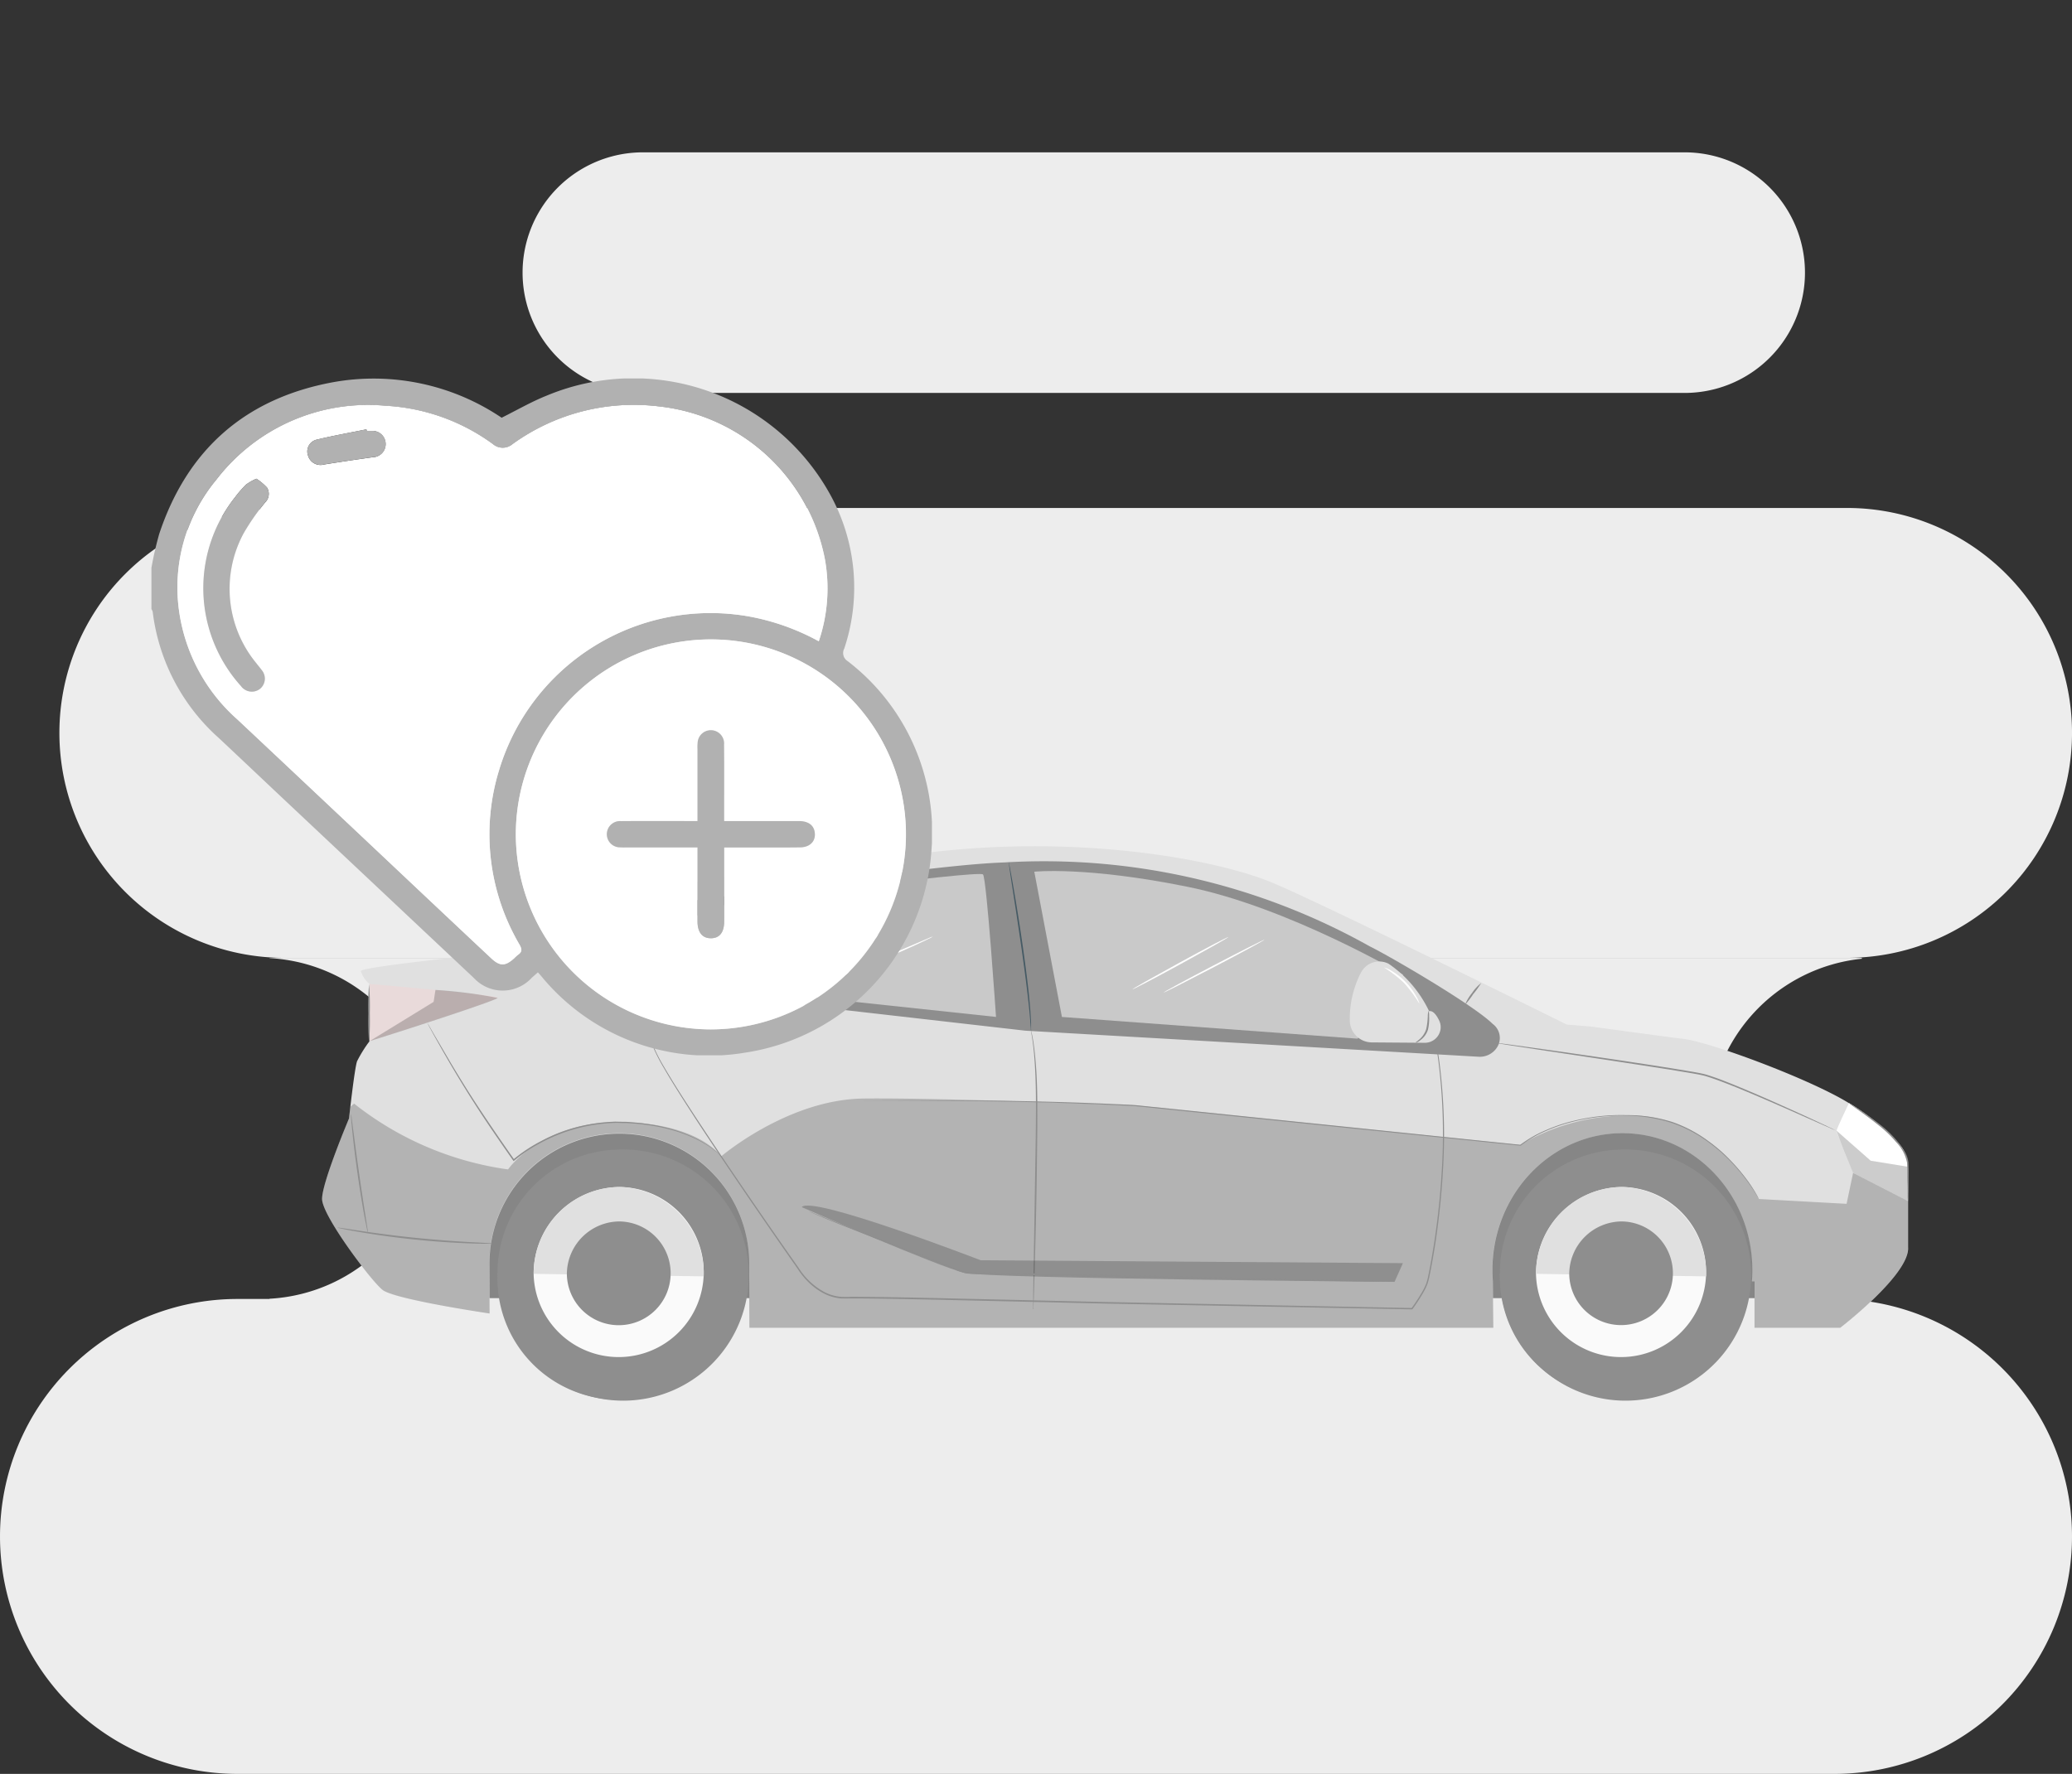 <svg xmlns="http://www.w3.org/2000/svg" xmlns:xlink="http://www.w3.org/1999/xlink" width="164.206" height="140.618" viewBox="0 0 164.206 140.618">
  <rect x="0" y="0" width="164.206" height="140.618" fill="#333333" stroke="none"/>
  <defs>
    <clipPath id="clip-path">
      <rect id="Rectangle_9230" data-name="Rectangle 9230" width="164.206" height="140.618" fill="none"/>
    </clipPath>
    <clipPath id="clip-path-3">
      <rect id="Rectangle_6030" data-name="Rectangle 6030" width="107.448" height="14.599" fill="none"/>
    </clipPath>
    <clipPath id="clip-path-4">
      <rect id="Rectangle_6031" data-name="Rectangle 6031" width="125.69" height="18.177" fill="none"/>
    </clipPath>
    <clipPath id="clip-path-5">
      <rect id="Rectangle_6032" data-name="Rectangle 6032" width="47.643" height="6.049" fill="none"/>
    </clipPath>
    <clipPath id="clip-path-6">
      <rect id="Rectangle_6033" data-name="Rectangle 6033" width="10.149" height="4.063" fill="none"/>
    </clipPath>
    <clipPath id="clip-path-7">
      <rect id="Rectangle_6034" data-name="Rectangle 6034" width="5.664" height="5.588" fill="none"/>
    </clipPath>
    <clipPath id="clip-path-8">
      <rect id="Rectangle_9228" data-name="Rectangle 9228" width="61.856" height="53.654" fill="none"/>
    </clipPath>
  </defs>
  <g id="Group_19283" data-name="Group 19283" transform="translate(-998.104 -510)">
    <g id="Group_18908" data-name="Group 18908" transform="translate(998.104 510)" clip-path="url(#clip-path)">
      <g id="Group_18907" data-name="Group 18907">
        <g id="Group_18906" data-name="Group 18906" clip-path="url(#clip-path)">
          <path id="Path_39023" data-name="Path 39023" d="M145.383,102.966h2.168V102.9a13.521,13.521,0,0,1,0-26.9v-.068H21.361v.019a13.52,13.52,0,0,1,0,27v.019H18.824a18.823,18.823,0,0,0,0,37.647H145.382a18.823,18.823,0,1,0,0-37.647" fill="#ededed"/>
          <path id="Path_39024" data-name="Path 39024" d="M146.376,40.267H22.538a17.831,17.831,0,1,0,0,35.662H146.376a17.831,17.831,0,0,0,0-35.662" fill="#ededed"/>
          <path id="Path_39025" data-name="Path 39025" d="M133.508,31.148H50.95a9.536,9.536,0,0,1,0-19.072h82.558a9.536,9.536,0,0,1,0,19.072" fill="#ededed"/>
        </g>
      </g>
    </g>
    <g id="Group_19282" data-name="Group 19282" transform="translate(6.388 -0.166)">
      <g id="Group_18909" data-name="Group 18909" transform="translate(1017.239 577.245)">
        <rect id="Rectangle_6028" data-name="Rectangle 6028" width="107.448" height="14.599" transform="translate(7.357 21.226)" fill="#e0e0e0"/>
        <g id="Group_10116" data-name="Group 10116" transform="translate(7.357 21.226)" opacity="0.4">
          <g id="Group_10115" data-name="Group 10115">
            <g id="Group_10114" data-name="Group 10114" clip-path="url(#clip-path-3)">
              <rect id="Rectangle_6029" data-name="Rectangle 6029" width="107.448" height="14.599" transform="translate(0)"/>
            </g>
          </g>
        </g>
        <path id="Path_8258" data-name="Path 8258" d="M171.272,126.738c-3.053-1.889-10.974-4.853-13.174-5.1-1.332-.155-7.258-.97-7.258-.97l-1.921-.154s-20.436-10.132-23.681-11.388c-5.032-1.946-15.667-3.628-26.942-2.245,0,0-15.068,1.378-18.416,2.348s-19.549,6.021-19.549,6.021-7.1.75-6.991,1.029a2.263,2.263,0,0,0,.69,1.021v4.53a10.4,10.4,0,0,0-.984,1.582c-.2.514-.642,4.543-.642,4.543s-2.135,5.052-2.135,6.378,3.843,6.432,4.782,7.2,8.5,1.881,8.5,1.881l-.013-3.822a10.291,10.291,0,1,1,20.58,0l.023,4.951h58.955l-.042-3.675c-.021-.289-.036-.582-.036-.879,0-6,4.614-10.868,10.3-10.868s10.3,4.864,10.3,10.868q0,.446-.037.879h.213v3.675h6.8s5.515-4.236,5.368-6.378v-6.033a3.254,3.254,0,0,0-.818-2.164,17.93,17.93,0,0,0-3.866-3.227" transform="translate(-50.268 -106.372)" fill="#e0e0e0"/>
        <g id="Group_10119" data-name="Group 10119" transform="translate(0 19.997)" opacity="0.2">
          <g id="Group_10118" data-name="Group 10118">
            <g id="Group_10117" data-name="Group 10117" clip-path="url(#clip-path-4)">
              <path id="Path_8259" data-name="Path 8259" d="M175.951,126.255l-4.347-1.608-.516,2.452-6.955-.383s-3.057-6.052-9.308-6.584a16.789,16.789,0,0,0-9.606,2.3l-30.567-3.143s-15.512-.614-21.495-.536S81.9,123.337,81.9,123.337s-1.765-2.655-8.022-2.713-8.869,3.748-8.869,3.748a25.239,25.239,0,0,1-12.2-5.217l-.3.252c-.065.545-.108.929-.108.929s-2.133,5.053-2.133,6.378,3.841,6.433,4.782,7.2,8.494,1.879,8.494,1.879l-.013-3.82a10.292,10.292,0,1,1,20.581,0l.021,4.95h58.957l-.04-3.673c-.021-.291-.037-.583-.037-.881,0-6,4.614-10.868,10.3-10.868s10.3,4.866,10.3,10.868c0,.3-.013.59-.036.881h.213v3.673h6.794s5.517-4.236,5.37-6.377v-4.291Z" transform="translate(-50.269 -118.747)"/>
            </g>
          </g>
        </g>
        <path id="Path_8260" data-name="Path 8260" d="M63.248,115.125a.749.749,0,0,0,.322,1.335l5.183.716,29.439,3.363,35.9,2.064a1.619,1.619,0,0,0,1.469-.719,1.379,1.379,0,0,0-.333-1.884c-1.508-1.495-8.172-5.38-9.736-6.144A52.775,52.775,0,0,0,96.554,107.2c-4.961.176-14.479,1.645-26.782,3.318a1.579,1.579,0,0,0-.732.3Z" transform="translate(-42.458 -105.915)" fill="#8e8e8e"/>
        <path id="Path_8261" data-name="Path 8261" d="M66.925,116.24c.074-.228,2.725-5.415,3.238-5.721s21.936-3.129,22.228-2.747,1.029,11.293,1.029,11.293Z" transform="translate(-40.009 -105.532)" fill="#c9c9c9"/>
        <path id="Path_8262" data-name="Path 8262" d="M72.048,109.015l-.186,7.615h1.1v-7.741Z" transform="translate(-36.968 -104.822)" fill="#8e8e8e"/>
        <path id="Path_8263" data-name="Path 8263" d="M126.977,112.5s.019.039.053.115.087.2.153.346.154.339.241.57.186.5.3.8a27.639,27.639,0,0,1,1.257,5.448,45.467,45.467,0,0,1,.263,8.683c-.1,1.676-.273,3.452-.546,5.31-.139.929-.3,1.879-.5,2.844a4.483,4.483,0,0,1-.191.726,5.355,5.355,0,0,1-.334.675,14.511,14.511,0,0,1-.829,1.27l-.016.023H126.8l-24.337-.459-13.275-.305c-2.111-.042-4.164-.086-6.147-.1H81.564a3.671,3.671,0,0,1-1.4-.412,5.025,5.025,0,0,1-1.165-.853,6.085,6.085,0,0,1-.9-1.109c-2.267-3.237-4.316-6.227-6.107-8.895-.894-1.336-1.727-2.591-2.479-3.762s-1.437-2.254-2.015-3.258a14.2,14.2,0,0,1-.76-1.459l-.144-.357c-.047-.118-.073-.239-.108-.357a2.293,2.293,0,0,1-.094-.346c-.019-.115-.044-.229-.063-.343a5.123,5.123,0,0,1,.147-2.288,5.071,5.071,0,0,1,.582-1.294,2.84,2.84,0,0,1,.286-.393l-.073.1c-.047.066-.115.165-.2.3a5.278,5.278,0,0,0-.7,3.568c.023.108.044.213.065.336s.065.226.094.344a2.782,2.782,0,0,0,.111.352l.142.352a13.926,13.926,0,0,0,.764,1.45c.582,1,1.267,2.08,2.025,3.247s1.59,2.419,2.485,3.752c1.8,2.665,3.843,5.651,6.123,8.883a5.547,5.547,0,0,0,2.028,1.921,3.5,3.5,0,0,0,1.362.394,6.84,6.84,0,0,0,.727,0c.249-.013.493,0,.743,0,1.983.013,4.037.053,6.147.1l13.28.309,24.337.477-.045.024q.444-.611.823-1.26a5.563,5.563,0,0,0,.33-.659,4.676,4.676,0,0,0,.186-.706c.2-.962.36-1.909.5-2.838.275-1.854.454-3.63.554-5.3a45.975,45.975,0,0,0-.238-8.668,28.055,28.055,0,0,0-1.225-5.444c-.108-.3-.213-.569-.293-.8s-.17-.417-.233-.572l-.142-.349c-.031-.082-.045-.128-.045-.128" transform="translate(-40.423 -102.596)" fill="#8e8e8e"/>
        <path id="Path_8264" data-name="Path 8264" d="M85.039,115.436a1.11,1.11,0,0,1,.061.213c.032.144.076.357.118.64.087.551.179,1.356.239,2.348.128,1.994.076,4.753.039,7.794s-.112,5.8-.166,7.794c-.031.987-.053,1.792-.073,2.361-.01.27-.019.483-.026.642a.725.725,0,0,1-.011.166.029.029,0,0,1,.023.035.03.03,0,1,1-.058-.013.029.029,0,0,1,.023-.023v-.808c0-.569.019-1.372.032-2.361.034-2,.079-4.756.128-7.794s.105-5.8,0-7.788c-.047-.994-.123-1.8-.2-2.348-.037-.275-.071-.488-.1-.64-.01-.066-.021-.12-.029-.165a.206.206,0,0,1-.006-.055" transform="translate(-28.85 -100.79)" fill="#8e8e8e"/>
        <path id="Path_8265" data-name="Path 8265" d="M85.2,107.646l2.188,11.511,23.429,1.723,3.607-5.073s-9.08-5.349-17.055-6.963c-8.086-1.642-12.168-1.2-12.168-1.2" transform="translate(-28.755 -105.622)" fill="#c9c9c9"/>
        <g id="Group_10122" data-name="Group 10122" transform="translate(38.015 28.487)" opacity="0.2">
          <g id="Group_10121" data-name="Group 10121">
            <g id="Group_10120" data-name="Group 10120" clip-path="url(#clip-path-5)">
              <path id="Path_8266" data-name="Path 8266" d="M73.793,124.123s10.94,4.769,12.93,5.218,34.049.706,34.049.706l.664-1.483-33.463-.229s-13.442-5.2-14.18-4.211" transform="translate(-73.793 -123.999)"/>
            </g>
          </g>
        </g>
        <path id="Path_8267" data-name="Path 8267" d="M78.721,125.616a.455.455,0,0,1-.058-.053c-.036-.039-.094-.091-.168-.16a7.647,7.647,0,0,0-.7-.545,9.719,9.719,0,0,0-1.222-.685,12.414,12.414,0,0,0-1.731-.64,14.591,14.591,0,0,0-2.188-.432c-.4-.065-.811-.081-1.236-.118-.213-.019-.427-.01-.64-.016a6.569,6.569,0,0,0-.669,0,13.24,13.24,0,0,0-5.617,1.537,11.766,11.766,0,0,0-2.173,1.445l-.052.045-.039-.057c-1.044-1.493-2.015-2.9-2.855-4.2s-1.555-2.479-2.135-3.471-1.029-1.8-1.338-2.348l-.349-.642-.089-.166a.249.249,0,0,1-.026-.06.5.5,0,0,1,.036.053l.1.162.359.627,1.369,2.334c.588.987,1.306,2.162,2.154,3.452s1.815,2.7,2.867,4.2h-.091a12,12,0,0,1,2.2-1.464,13.285,13.285,0,0,1,5.671-1.542c.226-.021.452,0,.672,0s.44,0,.654.021c.427.039.844.058,1.243.125a14.406,14.406,0,0,1,2.2.457,11.932,11.932,0,0,1,1.737.659,9.531,9.531,0,0,1,1.218.708,6.5,6.5,0,0,1,.695.567c.071.071.128.128.16.168a.23.23,0,0,1,.048.04" transform="translate(-47.088 -101.028)" fill="#8e8e8e"/>
        <path id="Path_8268" data-name="Path 8268" d="M53.03,128.935a1.993,1.993,0,0,1-.089-.364c-.05-.236-.118-.579-.2-1-.155-.855-.347-2.022-.533-3.324s-.326-2.487-.414-3.345c-.045-.427-.074-.777-.092-1.016a2.094,2.094,0,0,1-.015-.377,2.211,2.211,0,0,1,.061.37l.132,1.012c.112.855.265,2.034.451,3.337s.365,2.476.5,3.327c.063.409.116.748.155,1.008a2.22,2.22,0,0,1,.042.373" transform="translate(-49.394 -98.28)" fill="#8e8e8e"/>
        <path id="Path_8269" data-name="Path 8269" d="M63.3,126.357a.553.553,0,0,1-.126,0h-.359c-.313,0-.766,0-1.324-.027-1.117-.039-2.66-.131-4.357-.305s-3.227-.4-4.331-.59c-.551-.094-1-.176-1.3-.239l-.352-.076a.517.517,0,0,1-.121-.034.414.414,0,0,1,.126,0l.356.05,1.309.2c1.1.166,2.634.375,4.329.549s3.232.28,4.349.343l1.319.069.36.023a.406.406,0,0,1,.124.036" transform="translate(-49.804 -94.847)" fill="#8e8e8e"/>
        <path id="Path_8270" data-name="Path 8270" d="M125.855,124.51s-1.354-3.25-1.315-3.358c.213-.583.987-2.18.987-2.18a15.759,15.759,0,0,1,1.408.937,18.035,18.035,0,0,1,2.623,2.366,2.651,2.651,0,0,1,.64,1.744v2.721Z" transform="translate(-4.518 -98.609)" fill="#fff"/>
        <path id="Path_8271" data-name="Path 8271" d="M107.6,113.083a7.475,7.475,0,0,1-.63.877,7.4,7.4,0,0,1-.651.853,3.5,3.5,0,0,1,.554-.937,3.432,3.432,0,0,1,.727-.793" transform="translate(-15.74 -102.236)" fill="#8e8e8e"/>
        <path id="Path_8272" data-name="Path 8272" d="M52.6,113.129s10.26.871,10.147,1.1S52.6,117.665,52.6,117.665Z" transform="translate(-48.837 -102.209)" fill="#e9dada"/>
        <path id="Path_8273" data-name="Path 8273" d="M52.6,117.8a21.93,21.93,0,0,1-.061-2.327,21.668,21.668,0,0,1,.061-2.327,21.929,21.929,0,0,1,.061,2.327A21.93,21.93,0,0,1,52.6,117.8" transform="translate(-48.875 -102.203)" fill="#8e8e8e"/>
        <path id="Path_8274" data-name="Path 8274" d="M148.136,126.664l-.055-.092c-.037-.06-.086-.152-.158-.268-.141-.238-.365-.577-.672-1.008a15.01,15.01,0,0,0-1.241-1.493,12.82,12.82,0,0,0-1.951-1.708,10.559,10.559,0,0,0-2.812-1.461,11.822,11.822,0,0,0-3.63-.575,15.758,15.758,0,0,0-4.152.459,12.862,12.862,0,0,0-2.135.722,9.629,9.629,0,0,0-2.049,1.176l-.021.015h-.021l-15.617-1.6-14.515-1.495-.417-.042-.414-.021-.824-.04-1.611-.076-3.088-.115c-1.991-.061-3.841-.1-5.549-.126-3.389-.052-6.131-.058-8.027-.068H77l2.182-.013c1.9,0,4.64-.013,8.03.027,1.692.019,3.549.053,5.549.112q1.5.044,3.09.108l1.613.071.824.039.417.023.415.042,14.517,1.495,15.615,1.613-.04.011a9.71,9.71,0,0,1,2.08-1.188,12.706,12.706,0,0,1,2.161-.724,15.683,15.683,0,0,1,4.179-.453,11.863,11.863,0,0,1,3.652.545,10.638,10.638,0,0,1,2.825,1.493,12.517,12.517,0,0,1,1.949,1.726,14.731,14.731,0,0,1,1.235,1.493,11.965,11.965,0,0,1,.656,1.021,3.9,3.9,0,0,1,.191.373" transform="translate(-34.272 -98.693)" fill="#8e8e8e"/>
        <path id="Path_8275" data-name="Path 8275" d="M120.563,129.875h-.48l-1.377-.018-5.068-.082-16.719-.326-9.2-.194-.527-.013a5.175,5.175,0,0,1-.525-.026,4.037,4.037,0,0,1-.981-.333c-.619-.263-1.225-.506-1.812-.739-1.175-.465-2.274-.887-3.279-1.269-2.007-.764-3.63-1.4-4.74-1.855-.558-.231-.986-.412-1.28-.54l-.33-.147-.111-.053.116.04.335.136,1.282.517c1.117.446,2.741,1.068,4.754,1.815,1.005.378,2.106.792,3.282,1.256q.885.344,1.82.732a3.774,3.774,0,0,0,.952.322,4.168,4.168,0,0,0,.512.026h.527l9.2.186,16.713.365,5.066.126,1.377.04.359.013.134.021" transform="translate(-35.569 -95.343)" fill="#8e8e8e"/>
        <path id="Path_8276" data-name="Path 8276" d="M101.511,113a8,8,0,0,0-.836,3.764,1.756,1.756,0,0,0,1.708,1.677l4.221.032a1.259,1.259,0,0,0,1.264-1.086,1.2,1.2,0,0,0-.107-.667c-.438-.926-.8-.748-.8-.748a9.44,9.44,0,0,0-3.219-3.77,1.635,1.635,0,0,0-2.195.73c-.011.023-.023.045-.032.068" transform="translate(-19.226 -102.889)" fill="#e0e0e0"/>
        <path id="Path_8277" data-name="Path 8277" d="M103.891,116.974a.775.775,0,0,0,.381-.194,1.616,1.616,0,0,0,.614-.855,4,4,0,0,0,.087-1.057,1.463,1.463,0,0,0-.039-.427,1.331,1.331,0,0,0-.066.427,5.706,5.706,0,0,1-.124,1.02,1.758,1.758,0,0,1-.535.818c-.187.166-.33.247-.318.268" transform="translate(-17.238 -101.399)" fill="#8e8e8e"/>
        <path id="Path_8278" data-name="Path 8278" d="M105.155,115.206a1.888,1.888,0,0,0-.234-.566,5.331,5.331,0,0,0-2.022-2.08,1.792,1.792,0,0,0-.549-.239,10.06,10.06,0,0,1,1.6,1.241,11.058,11.058,0,0,1,1.209,1.644" transform="translate(-18.188 -102.708)" fill="#fff"/>
        <path id="Path_8279" data-name="Path 8279" d="M83.94,107.153a.649.649,0,0,1,.034.134l.079.385c.065.338.154.823.257,1.424.213,1.206.483,2.872.748,4.719s.469,3.526.57,4.745c.027.305.047.58.06.824s.029.452.029.624v.394a.492.492,0,0,1,0,.137.56.56,0,0,1-.018-.137c0-.1-.018-.233-.029-.393s-.027-.378-.048-.619-.045-.517-.079-.823c-.126-1.214-.341-2.888-.606-4.735s-.525-3.513-.711-4.719c-.092-.591-.165-1.068-.213-1.433-.021-.155-.04-.286-.053-.388a.507.507,0,0,1-.019-.139" transform="translate(-29.527 -105.889)" fill="#455a64"/>
        <g id="Group_10125" data-name="Group 10125" transform="translate(3.759 11.395)" opacity="0.2">
          <g id="Group_10124" data-name="Group 10124">
            <g id="Group_10123" data-name="Group 10123" clip-path="url(#clip-path-6)">
              <path id="Path_8280" data-name="Path 8280" d="M52.6,117.485l5.076-3.114.147-.949a37.385,37.385,0,0,1,4.926.632c0,.158-6.243,2.208-10.149,3.431" transform="translate(-52.595 -113.424)"/>
            </g>
          </g>
        </g>
        <g id="Group_10128" data-name="Group 10128" transform="translate(120.017 22.544)" opacity="0.2">
          <g id="Group_10127" data-name="Group 10127">
            <g id="Group_10126" data-name="Group 10126" clip-path="url(#clip-path-7)">
              <path id="Path_8281" data-name="Path 8281" d="M124.536,120.321l2.713,2.387,2.952.48v2.721l-4.345-2.23c-.538-1.294-1.028-2.5-1.32-3.358" transform="translate(-124.538 -120.321)"/>
            </g>
          </g>
        </g>
        <path id="Path_8282" data-name="Path 8282" d="M134.821,122.974a.308.308,0,0,1-.068-.026l-.2-.082-.751-.333-2.759-1.223c-1.167-.512-2.561-1.121-4.119-1.76-.782-.309-1.6-.64-2.472-.905-.438-.115-.9-.186-1.362-.267l-1.414-.233c-3.828-.6-7.3-1.117-9.82-1.495l-2.972-.452-.806-.129-.213-.037a.269.269,0,0,1-.073-.016h.073l.213.023.811.105,2.978.414c2.514.359,5.976.853,9.819,1.461l1.416.233c.465.082.926.154,1.372.27.887.265,1.708.6,2.485.918,1.561.642,2.948,1.262,4.111,1.786s2.1.958,2.747,1.264l.743.354.192.1a.238.238,0,0,1,.066.036" transform="translate(-14.835 -100.43)" fill="#8e8e8e"/>
        <path id="Path_8283" data-name="Path 8283" d="M68.474,121.253a9.956,9.956,0,1,1-9.6,9.95,9.781,9.781,0,0,1,9.6-9.95" transform="translate(-44.969 -97.206)" fill="#8e8e8e"/>
        <path id="Path_8284" data-name="Path 8284" d="M58.876,127.306v.026a9.605,9.605,0,1,0,19.2.286v-.026Z" transform="translate(-44.968 -93.476)" fill="#8e8e8e"/>
        <path id="Path_8285" data-name="Path 8285" d="M60.645,129.974a6.741,6.741,0,1,0,6.831-6.884,6.873,6.873,0,0,0-6.831,6.884" transform="translate(-43.878 -96.074)" fill="#fafafa"/>
        <path id="Path_8286" data-name="Path 8286" d="M67.479,123.088a6.849,6.849,0,0,0-6.831,6.884l13.476.2a6.878,6.878,0,0,0-6.645-7.085" transform="translate(-43.876 -96.073)" fill="#e0e0e0"/>
        <path id="Path_8287" data-name="Path 8287" d="M62.274,128.97a4.113,4.113,0,1,0,4.176-4.192,4.192,4.192,0,0,0-4.176,4.192" transform="translate(-42.873 -95.033)" fill="#8e8e8e"/>
        <path id="Path_8288" data-name="Path 8288" d="M117.631,121.253a9.956,9.956,0,1,1-9.6,9.95,9.781,9.781,0,0,1,9.6-9.95" transform="translate(-14.689 -97.206)" fill="#8e8e8e"/>
        <path id="Path_8289" data-name="Path 8289" d="M108.033,127.306v.026a9.6,9.6,0,1,0,19.195.286v-.026Z" transform="translate(-14.686 -93.476)" fill="#8e8e8e"/>
        <path id="Path_8290" data-name="Path 8290" d="M109.8,129.974a6.741,6.741,0,1,0,6.831-6.884,6.873,6.873,0,0,0-6.831,6.884" transform="translate(-13.596 -96.074)" fill="#fafafa"/>
        <path id="Path_8291" data-name="Path 8291" d="M116.636,123.088a6.849,6.849,0,0,0-6.831,6.884l13.476.2a6.879,6.879,0,0,0-6.645-7.085" transform="translate(-13.594 -96.073)" fill="#e0e0e0"/>
        <path id="Path_8292" data-name="Path 8292" d="M111.431,128.97a4.109,4.109,0,1,0,4.155-4.192,4.19,4.19,0,0,0-4.155,4.192" transform="translate(-12.593 -95.033)" fill="#8e8e8e"/>
        <path id="Path_8293" data-name="Path 8293" d="M91.535,115.148c-.015-.032,1.765-1,3.972-2.153s4.014-2.068,4.027-2.036-1.76,1-3.969,2.152-4.008,2.069-4.03,2.036" transform="translate(-24.849 -103.547)" fill="#fff"/>
        <path id="Path_8294" data-name="Path 8294" d="M90.007,114.977c-.018-.032,1.671-.984,3.77-2.135s3.814-2.046,3.843-2.014-1.674.984-3.773,2.135-3.825,2.046-3.84,2.014" transform="translate(-25.79 -103.629)" fill="#fff"/>
        <path id="Path_8295" data-name="Path 8295" d="M74.693,114.564a2.323,2.323,0,0,1,.347-.16l.958-.4,3.166-1.312,3.154-1.348.953-.407a2.158,2.158,0,0,1,.357-.134,2.056,2.056,0,0,1-.338.181c-.213.108-.54.26-.939.446-.8.37-1.905.853-3.14,1.382s-2.361.966-3.182,1.28c-.409.157-.742.278-.973.359a2.072,2.072,0,0,1-.365.112" transform="translate(-35.224 -103.639)" fill="#fff"/>
        <path id="Path_8296" data-name="Path 8296" d="M76.109,112.183a19.913,19.913,0,0,1,2.054-1.026,20.39,20.39,0,0,1,2.107-.91,20.253,20.253,0,0,1-2.056,1.026,21.277,21.277,0,0,1-2.106.91" transform="translate(-34.352 -103.984)" fill="#fff"/>
        <path id="Path_8297" data-name="Path 8297" d="M129.832,126.74a2.431,2.431,0,0,1-.026-.391c0-.275,0-.64-.019-1.067s0-.992-.028-1.577a3.238,3.238,0,0,0-.873-1.642,9.044,9.044,0,0,0-1.357-1.309c-.452-.365-.874-.679-1.228-.939l-.853-.609a2.382,2.382,0,0,1-.305-.233,2.063,2.063,0,0,1,.333.191c.213.129.506.325.868.575s.789.558,1.248.921a8.566,8.566,0,0,1,1.383,1.322,7.211,7.211,0,0,1,.578.814,2.045,2.045,0,0,1,.314.9c.021.606,0,1.136,0,1.589s-.015.793-.019,1.067a2.246,2.246,0,0,1-.014.391" transform="translate(-4.147 -98.61)" fill="#8e8e8e"/>
      </g>
      <g id="Group_20430" data-name="Group 20430" transform="translate(1003.717 540.166)">
        <g id="Group_18904" data-name="Group 18904" clip-path="url(#clip-path-8)">
          <path id="Path_39017" data-name="Path 39017" d="M0,15.017a27.525,27.525,0,0,1,.614-2.684C2.839,5.626,7.456,1.578,14.384.3A18.126,18.126,0,0,1,27.754,3.114c1.207-.6,2.355-1.268,3.576-1.755a17.817,17.817,0,0,1,22.493,7.9,15.235,15.235,0,0,1,1.084,12.15.757.757,0,0,0,.27,1,17.117,17.117,0,0,1,6.646,14.928,17.4,17.4,0,0,1-14.729,16.1,17.208,17.208,0,0,1-16.2-6.059l-.265-.3c-.176.155-.34.3-.5.442a3.117,3.117,0,0,1-4.582,0Q17.941,40.366,10.33,33.207c-1.656-1.559-3.307-3.126-4.966-4.682A16,16,0,0,1,.1,18.493a.782.782,0,0,0-.1-.213V15.017m52.886,5.816a13.029,13.029,0,0,0,.484-6.518,15.053,15.053,0,0,0-13.182-12.1,16.387,16.387,0,0,0-11.579,3,1.189,1.189,0,0,1-1.547-.01,15.848,15.848,0,0,0-8.508-3.036A15.147,15.147,0,0,0,5.14,8.027,13.359,13.359,0,0,0,2.188,18.409a14.09,14.09,0,0,0,4.64,8.636q6.7,6.275,13.368,12.584,3.363,3.168,6.729,6.332c.693.65,1.116.643,1.824,0a3.183,3.183,0,0,1,.313-.284c.337-.232.3-.457.108-.8a17.243,17.243,0,0,1-1.615-13.846A17.5,17.5,0,0,1,47.321,18.859a18.37,18.37,0,0,1,5.565,1.974M44.316,51.6A15.457,15.457,0,1,0,28.875,36.088,15.528,15.528,0,0,0,44.316,51.6" transform="translate(0 0)" fill="#b1b1b1"/>
          <path id="Path_39018" data-name="Path 39018" d="M55.7,23.713a18.362,18.362,0,0,0-5.566-1.974A17.5,17.5,0,0,0,30.368,33.915a17.243,17.243,0,0,0,1.615,13.846c.194.344.229.568-.108.8a3.236,3.236,0,0,0-.313.284c-.707.639-1.13.646-1.823,0q-3.369-3.161-6.729-6.332Q16.326,36.216,9.641,29.925A14.088,14.088,0,0,1,5,21.289,13.356,13.356,0,0,1,7.953,10.906,15.145,15.145,0,0,1,21.366,5.043a15.845,15.845,0,0,1,8.508,3.036,1.189,1.189,0,0,0,1.547.01A16.389,16.389,0,0,1,43,5.091,15.052,15.052,0,0,1,56.182,17.2a13.029,13.029,0,0,1-.484,6.518M11.134,10.828a4.3,4.3,0,0,0-.821.466,8.491,8.491,0,0,0-.869,1,11.586,11.586,0,0,0,.468,14.971,1.062,1.062,0,0,0,1.494.233,1.048,1.048,0,0,0,.146-1.507c-.128-.18-.277-.346-.41-.523a9.26,9.26,0,0,1-1.025-10.3A17.763,17.763,0,0,1,11.83,12.7a.945.945,0,0,0,.141-1.168,4.447,4.447,0,0,0-.837-.7m8.741-3.792-.025-.124c-1.31.267-2.628.5-3.927.814a.958.958,0,0,0-.7,1.263A1.032,1.032,0,0,0,16.5,9.7q1.922-.307,3.852-.575A1.043,1.043,0,1,0,20.3,7.038c-.14-.008-.281,0-.421,0" transform="translate(-2.812 -2.88)" fill="#fff"/>
          <path id="Path_39019" data-name="Path 39019" d="M83.618,79.76A15.458,15.458,0,1,1,99.1,64.339,15.5,15.5,0,0,1,83.618,79.76m1.076-16.516V62.2c0-1.67.011-3.34-.009-5.01a1.049,1.049,0,1,0-2.092-.154,3.811,3.811,0,0,0-.011.482q0,2.535,0,5.07v.659h-.822c-1.75,0-3.5-.008-5.251.006a1.041,1.041,0,1,0-.044,2.079c.181.014.362.008.543.008h5.574v.748c0,1.71,0,3.42,0,5.13,0,.857.385,1.324,1.063,1.319s1.042-.46,1.047-1.336c.007-1.167,0-2.334,0-3.5v-2.36h1.252c1.589,0,3.179.012,4.768-.008.828-.01,1.284-.542,1.145-1.263-.1-.522-.537-.819-1.235-.821-1.948,0-3.9,0-5.929,0" transform="translate(-39.302 -28.158)" fill="#fff"/>
          <path id="Path_39020" data-name="Path 39020" d="M13.923,18.767a4.418,4.418,0,0,1,.837.7.946.946,0,0,1-.141,1.169A17.773,17.773,0,0,0,12.9,23.107a9.261,9.261,0,0,0,1.025,10.3c.133.177.282.342.41.523a1.047,1.047,0,0,1-.145,1.507,1.061,1.061,0,0,1-1.494-.233,11.587,11.587,0,0,1-.468-14.972,8.485,8.485,0,0,1,.87-1,4.3,4.3,0,0,1,.821-.466" transform="translate(-5.601 -10.819)" fill="#b1b1b1"/>
          <path id="Path_39021" data-name="Path 39021" d="M33.885,9.644c.141,0,.281-.006.421,0a1.043,1.043,0,1,1,.054,2.085q-1.928.271-3.852.575a1.032,1.032,0,0,1-1.275-.707.958.958,0,0,1,.7-1.263c1.3-.314,2.617-.548,3.927-.814l.025.124" transform="translate(-16.822 -5.488)" fill="#b1b1b1"/>
          <path id="Path_39022" data-name="Path 39022" d="M94.516,73.032c2.034,0,3.982,0,5.929,0,.7,0,1.134.3,1.235.821.138.721-.318,1.253-1.145,1.263-1.589.02-3.179.007-4.768.008H94.516v2.36c0,1.167.005,2.334,0,3.5,0,.876-.37,1.332-1.047,1.336S92.407,81.86,92.4,81c0-1.71,0-3.42,0-5.13v-.748H86.829c-.181,0-.362.006-.543-.008a1.041,1.041,0,1,1,.044-2.079c1.75-.014,3.5-.005,5.251-.005H92.4v-.659q0-2.535,0-5.07a3.81,3.81,0,0,1,.011-.482,1.049,1.049,0,1,1,2.092.154c.02,1.67.008,3.34.009,5.01v1.048" transform="translate(-49.125 -37.945)" fill="#b1b1b1"/>
        </g>
      </g>
    </g>
  </g>
</svg>
